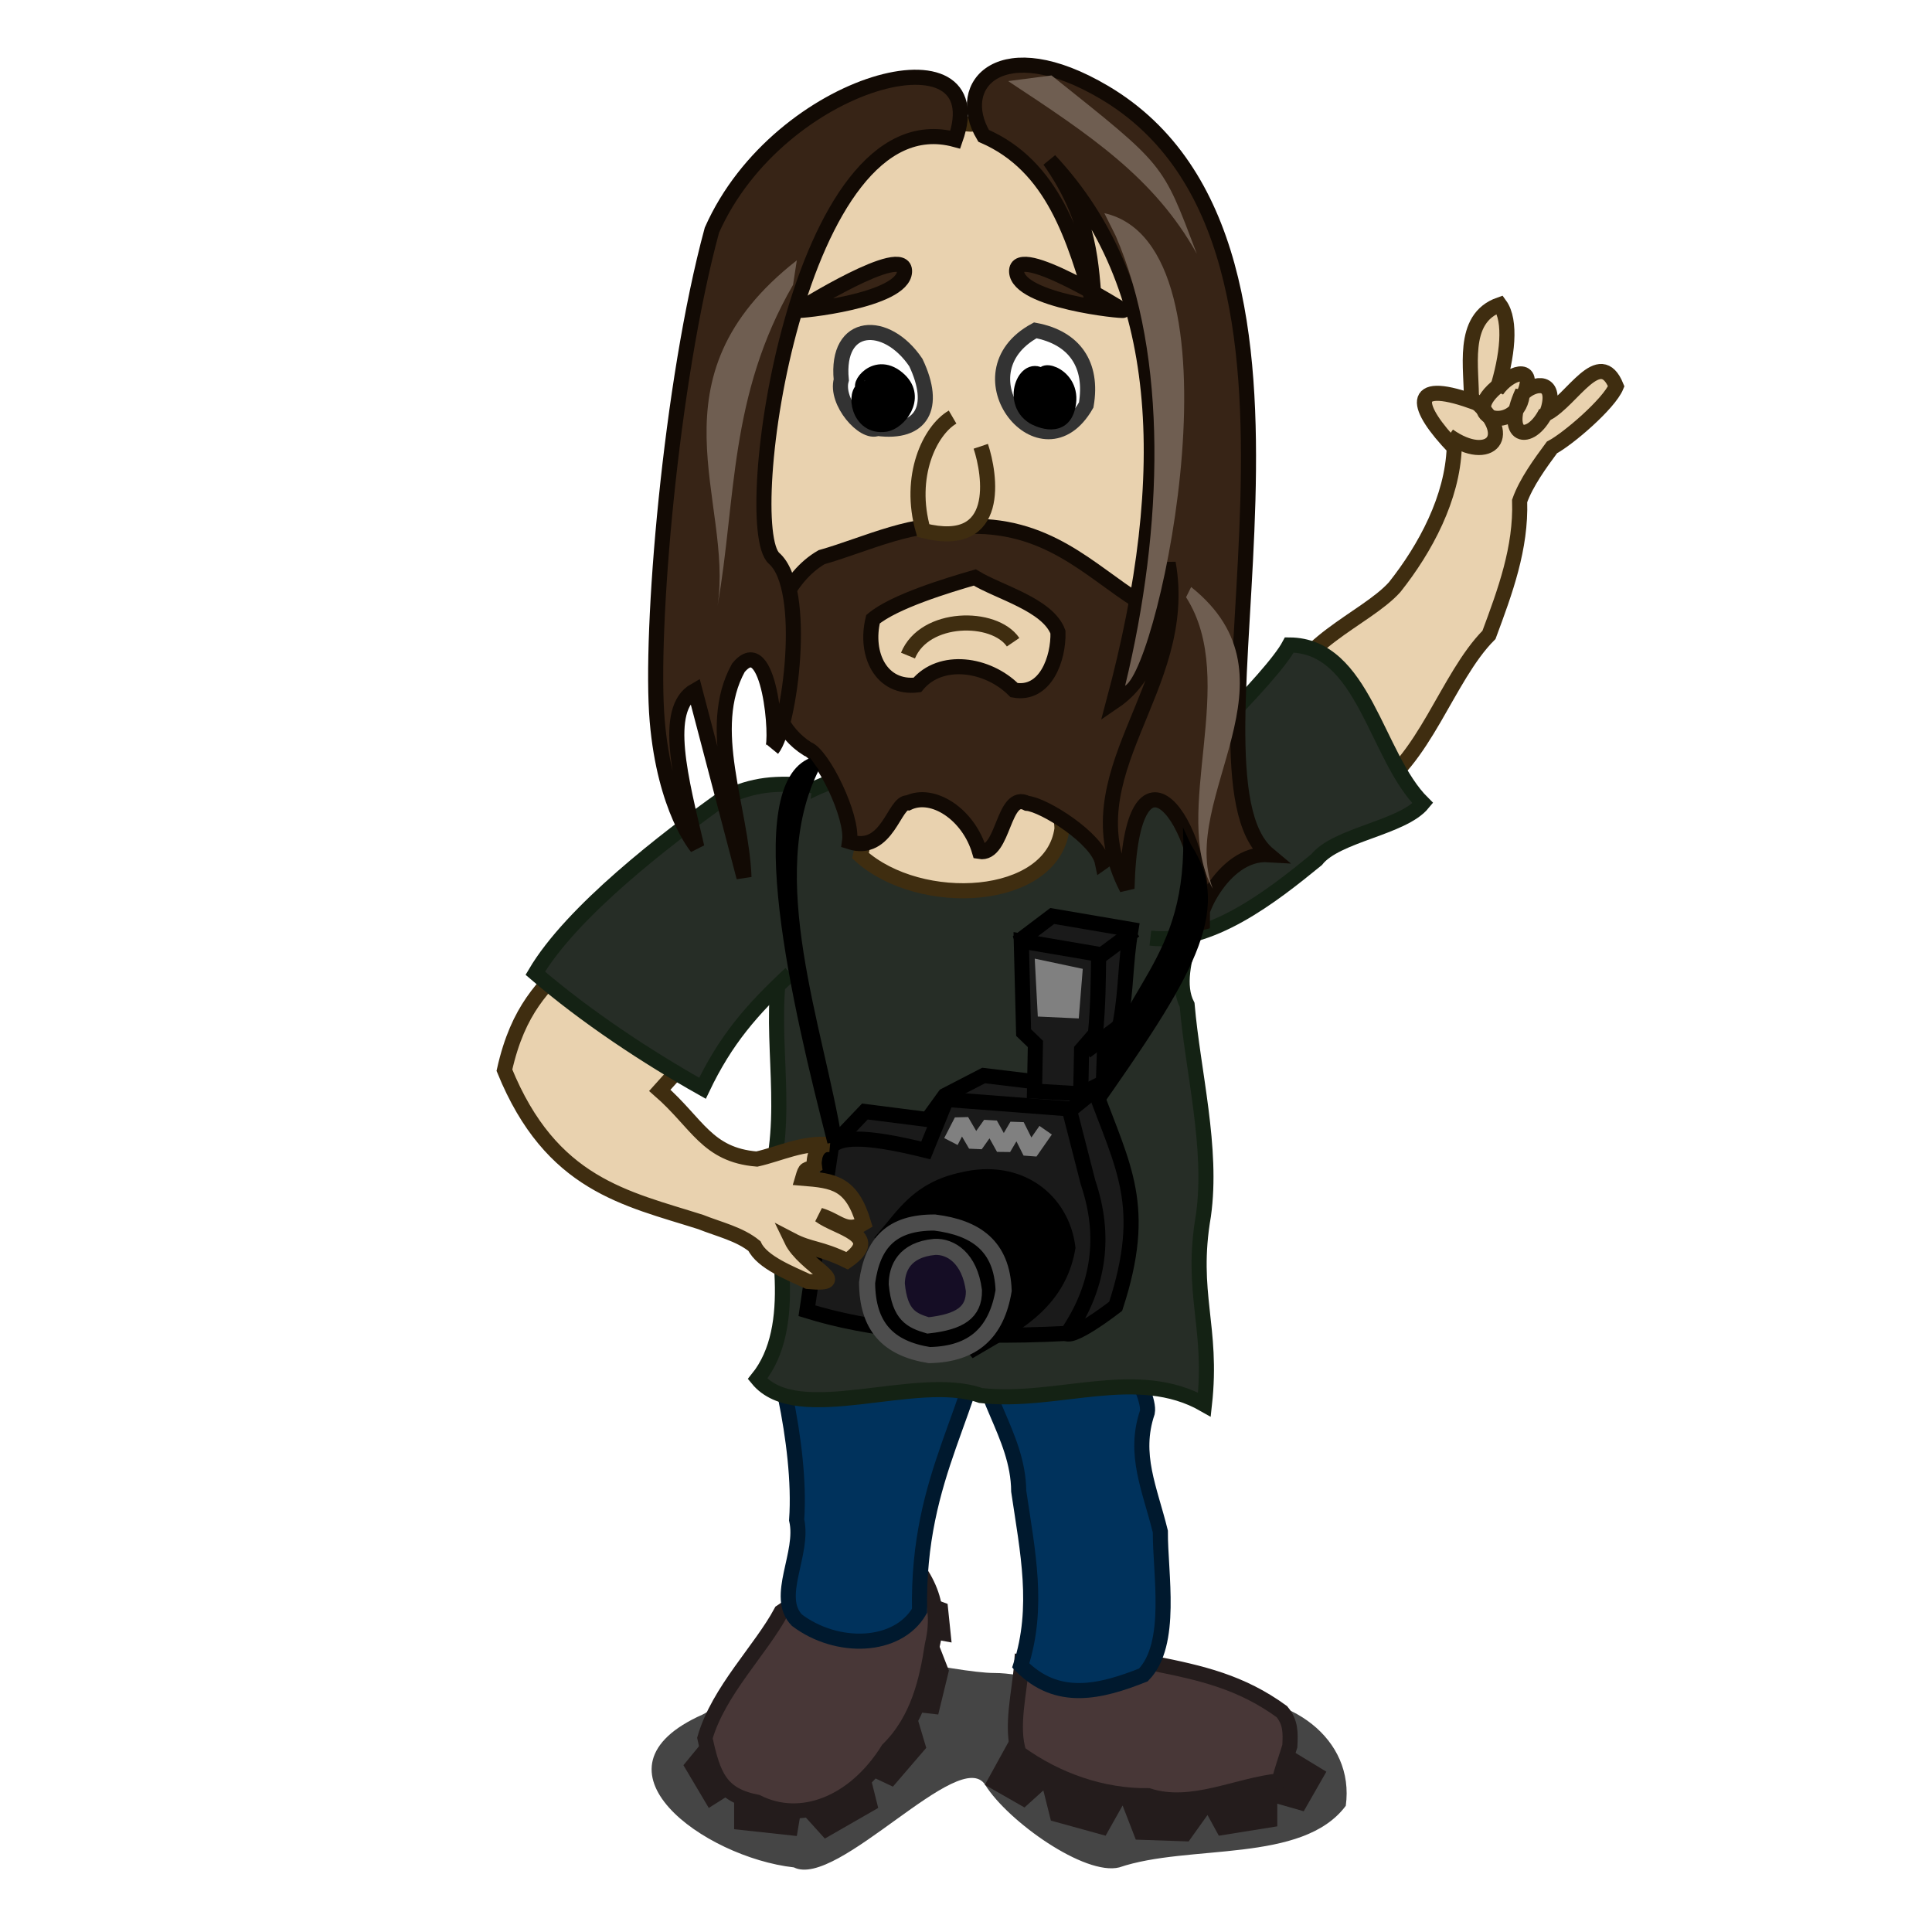 <?xml version="1.0"?>
<svg xmlns:rdf="http://www.w3.org/1999/02/22-rdf-syntax-ns#" xmlns="http://www.w3.org/2000/svg" xmlns:cc="http://creativecommons.org/ns#" xmlns:dc="http://purl.org/dc/elements/1.1/" xmlns:svg="http://www.w3.org/2000/svg" id="svg2" viewBox="0 0 128 128" version="1.0">
  <defs id="defs4">
    <filter id="filter3443" y="-.327" width="1.25" x="-.125" height="1.653">
      <feGaussianBlur id="feGaussianBlur3445" stdDeviation="1.963"/>
    </filter>
  </defs>
  <g id="layer1">
    <path id="path2812" d="m39.913 111.73c-1.872 0.61-4.523 1.48-7.304 0.79-4.787-0.48-9.145 2.66-8.53 7.12 2.874 3.85 10.4 2.51 15.007 4.08 2.276 0.57 7.363-3.04 8.878-5.46 1.663-2.65 9.8 6.9 12.677 5.46 5.926-0.66 14.137-6.54 6.044-10.13-2.161-1.08-4.845-5.54-6.5-5.13-1.773 0.45-10.353 2.38-12.819 2.38-2 0-4.065 0.89-7.453 0.89z" fill-opacity=".728" fill-rule="evenodd" transform="matrix(-1 0 0 1 113.24 0)" filter="url(#filter3443)"/>
    <path id="path3489" fill-rule="evenodd" fill="#241c1c" d="m46.87 115.01l-1.591 1.94 1.679 2.83 1.68-1.06v2.47l4.154 0.45 0.265-1.59 1.591 1.76 3.536-2.03-0.531-2.12 1.503 0.71 2.21-2.57-0.707-2.38 1.502 0.17 0.707-2.91-0.795-2.04 0.972 0.18-0.265-2.56-1.237-0.45-14.673 9.2z"/>
    <path id="path2818" d="m51.755 106.79c-1.356 2.53-4.143 5.22-5.053 8.36 0.547 2.5 1.016 3.78 3.463 4.25 2.863 1.45 6.419 0.13 8.681-3.5 1.99-1.96 2.566-4.59 2.926-6.93 0.775-3.29-0.786-4.89-2.784-7.42-2.351 1.84-4.75 3.59-7.233 5.24z" fill-rule="evenodd" stroke="#241c1c" stroke-width="1px" fill="#483737"/>
    <path id="path2820" d="m56.872 84.409c-2.177 2.724-1.962 3.797-4.825 8.185 0.519 2.546 0.912 5.586 0.733 8.106 0.515 2.21-1.494 5.09 0.017 6.64 2.63 1.99 6.665 1.9 8.125-0.62-0.166-9.208 3.813-13.172 4.648-20.681-2.167-0.801-7.33-3.226-8.698-1.63z" fill-rule="evenodd" stroke="#00192e" stroke-width="1px" fill="#00325c"/>
    <path id="path3487" d="m67.25 114.62l-2 3.63 2.625 1.5 1.25-1.13 0.5 2 3.625 1 1.125-2 0.875 2.26 3.5 0.12 1.25-1.75 0.75 1.37 3.875-0.62v-1.5l1.75 0.5 1.5-2.62-3.5-2.13-17.125-0.63z" fill="#241c1c" fill-rule="evenodd"/>
    <path id="path2814" d="m76.44 110.21c3.175 0.63 5.789 1.23 8.485 3.19 0.6 0.72 0.573 1.41 0.53 2.29-0.237 0.77-0.51 1.52-0.707 2.3-2.752 0.26-5.792 1.91-8.666 0.98-3.019 0.04-6.07-1.02-8.57-2.83-0.577-1.71 0.043-4.03 0.177-5.93 2.784 0.88 5.949 0.74 8.751 0z" fill-rule="evenodd" stroke="#241c1c" stroke-width="1px" fill="#483737"/>
    <path id="path2822" d="m73.09 86.619c0.145 0.779 3.188 5.631 2.923 6.954-0.943 2.795 0.164 5.052 0.863 7.897-0.016 2.79 0.872 7.45-1.125 9.5-2.846 1.13-5.707 1.84-8.125-0.63 1.245-3.85 0.459-7.54-0.134-11.547-0.029-3.801-2.89-6.546-2.747-10.367 2.168-0.8 6.977-3.403 8.345-1.807z" fill-rule="evenodd" stroke="#00192e" stroke-width="1px" fill="#00325c"/>
    <path id="path2794" d="m50.191 91.349c2.805-3.461 1.26-9.455 0.903-13.419 1.228-4.958-0.307-9.843 0.746-14.798 0.466-3.106-2.396-5.975-0.836-8.683 1.784-2.413 6.292-3.536 9.321-3.691 3.886 0.569 7.809 0.044 11.667 0.884 2.848 1.238 7.81 2.166 8.127 5.239 0.138 2.773-2.756 7.191-1.47 9.696 0.387 4.451 1.709 9.479 1.082 13.944-0.894 5.193 0.64 7.355 0.065 12.534-4.482-2.565-9.734-0.03-14.823-0.599-4.268-1.526-12.134 2.13-14.782-1.107z" fill-rule="evenodd" stroke="#142214" stroke-width="1px" fill="#262d26"/>
    <path id="path2792" d="m70.359 54.914c-0.656 4.859-9.388 5.336-13.349 1.777 0.626-2.689 0.793-5.782 3.099-7.65 2.15-0.765 4.435-0.648 6.68-0.525 2 0.928 3.555 4.614 3.57 6.398z" fill-rule="evenodd" stroke="#3f2d10" stroke-width="1px" fill="#e9d2af"/>
    <path id="path2649" d="m78.887 17.291c1.409 4.8-0.634 10.453-1.892 15.155 1.823 5.854 1.586 11.192-3.966 15.862-6.425 2.088-20.155 3.054-22.354-5.99-1.367-11.378 1.113-4.825-1.473-14.329-0.855-12.314 3.514-20.661 15.089-19.766 8.002-0.262 11.437 3.865 14.596 9.068z" fill-rule="evenodd" stroke="#3f2d10" stroke-width="1px" fill="#e9d2af"/>
    <path id="path3359" d="m74.425 20.561s-7.16-4.508-7.072-2.563c0.089 1.944 7.072 2.651 7.072 2.563z" fill-rule="evenodd" stroke="#120a04" stroke-width="1px" fill="#372416"/>
    <path id="path2654" d="m63.807 34.889c5.561-0.311 8.43 2.973 11.609 4.943 0.54 0.18 0.915 0.909 1.335 1.4 1.68 3.514-0.571 13.717-3.714 15.903-0.326-1.589-3.88-3.825-4.991-3.913-1.622-0.852-1.511 3.477-3.15 3.192-0.717-2.458-3.085-4.014-4.734-3.224-0.925-0.129-1.337 3.398-3.877 2.578 0.257-1.69-1.816-5.826-2.783-6.148-1.729-1.093-2.482-2.952-2.804-5.622 0.175-2.648 1.475-5.785 3.737-7.084 2.946-0.834 6.309-2.534 9.372-2.025zm0.774 3.369c-1.815 0.526-5.341 1.592-6.743 2.769-0.563 2.321 0.537 4.632 2.932 4.352 1.556-1.877 4.67-1.416 6.418 0.344 2.086 0.372 2.958-2.11 2.905-3.847-0.677-1.825-3.933-2.644-5.512-3.618z" fill-rule="evenodd" stroke="#120a04" stroke-width="1px" fill="#372416"/>
    <path id="path2696" d="m60.676 24.017c1.415 2.976 0.387 4.751-2.545 4.366-0.891 0.411-2.8-1.75-2.394-3.211-0.386-3.898 2.996-4.039 4.939-1.155z" fill-rule="evenodd" stroke="#333" stroke-width="1px" fill="#fff"/>
    <path id="path2698" d="m68.589 21.886c2.592 0.486 3.834 2.263 3.375 4.945-2.899 5.066-8.69-2.058-3.375-4.945z" fill-rule="evenodd" stroke="#333" stroke-width="1px" fill="#fff"/>
    <path id="path2700" stroke-width="1px" stroke="#000" fill-rule="evenodd" d="m57.299 25.719c-0.623 0.02 0.722-2.049 2.306-0.526 1.227 1.18-0.052 2.781-0.951 2.915-1.806 0.268-2.13-2.179-1.355-2.389z"/>
    <path id="path2702" stroke-width="1px" stroke="#000" fill-rule="evenodd" d="m69.18 25.101c-0.473-0.941 2.174-0.224 1.533 1.975-0.442 1.517-2.115 0.616-2.242 0.537-1.698-1.057-0.385-3.846 0.709-2.512z"/>
    <path id="path2704" d="m64.979 29.568c0.613 1.833 1.444 6.911-3.812 5.583-1.036-3.599 0.441-6.641 1.944-7.518" fill-rule="evenodd" stroke="#3f2d10" stroke-width="1px" fill="#e9d2af"/>
    <path id="path2706" stroke="#3f2d10" stroke-width="1px" fill="none" d="m67.121 42.55c-1.25-1.836-5.857-1.813-6.965 0.884"/>
    <path id="path2708" d="m49.912 22.41c-7.414-2.958-4.337 7.177-0.151 6.003" fill-rule="evenodd" stroke="#3f2d10" stroke-width="1px" fill="#e9d2af"/>
    <path id="path2710" d="m48.937 23.926c-2.128-1.583-2.942 1.604 0.174 2.998" fill-rule="evenodd" stroke="#3f2d10" stroke-width="1px" fill="#e9d2af"/>
    <path id="path2743" d="m77.428 24.488c7.747-1.921 3.319 7.7-0.668 5.967" fill-rule="evenodd" stroke="#3f2d10" stroke-width="1px" fill="#e9d2af"/>
    <path id="path2745" d="m78.187 26.123c2.324-1.279 2.696 1.989-0.581 2.945" fill-rule="evenodd" stroke="#3f2d10" stroke-width="1px" fill="#e9d2af"/>
    <path id="path2810" d="m92.397 38.903c2.058-2.59 3.828-5.921 3.949-9.241-2.572-2.669-3.05-4.566 1.131-3.088 0.073-2.08-0.752-5.467 1.887-6.389 0.786 1.075 0.507 3.441-0.195 5.672 0.813-1.192 2.541-1.713 1.871 0.08 0.94-0.716 2.16-0.562 1.44 1.458 1.7-0.913 3.5-4.485 4.6-1.801-0.48 1.169-3.21 3.499-4.26 4.05-0.76 1.029-1.71 2.324-2.14 3.547 0.1 3.129-0.955 5.974-2.031 8.871-2.792 2.802-4.3 8.5-7.935 10.485-2.854-0.653-5.702-3.183-5.555-6.082 0.355-3.743 5.308-5.416 7.238-7.562z" fill-rule="evenodd" stroke="#3f2d10" stroke-width="1px" fill="#e9d2af"/>
    <path id="path2798" d="m75.918 53.058c1.706-1.86 8.334-8.111 9.506-10.328 4.947 0.025 5.715 7.386 8.843 10.485-1.341 1.639-5.732 2.076-7.045 3.744-2.964 2.419-7.042 5.635-11.008 5.195" fill-rule="evenodd" stroke="#142214" stroke-width="1px" fill="#262d26"/>
    <path id="path2440" d="m55.532 75.497l1.768-1.856 4.154 0.53 1.149-1.59 2.563-1.326 7.337 0.884c1.908 5.222 3.583 7.755 1.414 14.407 0 0-3.182 2.475-3.359 1.679-0.177-0.795-14.672-12.816-15.026-12.728z" fill-rule="evenodd" stroke="#000" stroke-width="1px" fill="#1a1a1a"/>
    <path id="path3371" d="m55.086 75.966l-1.625 10.875c4.068 1.265 9.521 1.9 17.25 1.5 2.148-3.164 2.56-6.502 1.375-10l-1.25-4.875-8.125-0.625-1.375 3.375c-4.189-1.041-5.709-0.868-6.25-0.25z" fill-rule="evenodd" stroke="#000" stroke-width="1px" fill="#1a1a1a"/>
    <path id="path3351" d="m65.166 8.998c-2.054-3.446 1.214-6.89 8-2.875 17.474 10.339 4.258 44.993 10.875 50.5-3.167-0.193-5.024 4.681-4.375 4.5 0.138-6.893-4.735-13.104-5-2.25-3.979-7.652 4.236-13.152 2.729-21.567-0.583 3.844-0.723 7.234-3.604 9.192 4.089-15.261 3.437-27.678-4.25-35.875 2.766 3.934 2.732 6.85 3 9.875-1.374-4.762-2.777-9.5-7.375-11.5z" fill-rule="evenodd" stroke="#120a04" stroke-width="1px" fill="#372416"/>
    <path id="path3361" d="m52.857 20.561s7.159-4.508 7.071-2.563c-0.088 1.944-7.071 2.651-7.071 2.563z" fill-rule="evenodd" stroke="#120a04" stroke-width="1px" fill="#372416"/>
    <path id="path2808" d="m43.712 72.237c2.493 2.174 3.12 4.28 6.43 4.553 1.538-0.346 3.033-1.118 4.849-0.96-0.891-0.088-1.112 0.893-1.037 1.422-0.6 0.358-0.551 0.036-0.778 0.808 2.073 0.168 3.245 0.304 4.045 2.982-1.161 0.709-1.685-0.167-2.909-0.528 1.154 0.867 4.221 1.323 1.817 3.017-1.822-0.89-2.42-0.714-3.697-1.382 0.835 1.74 4.218 3.036 1.101 2.753-1.146-0.538-3.045-1.268-3.548-2.346-0.993-0.808-2.363-1.114-3.566-1.596-4.96-1.575-9.909-2.462-13-10.057 0.915-4.095 2.629-5.562 4.379-7.368 0.782-2.821 6.668 0.782 10.308 2.811-1.527 3.151-1.824 2.991-4.394 5.891z" fill-rule="evenodd" stroke="#3f2d10" stroke-width="1px" fill="#e9d2af"/>
    <path id="path2796" d="m52.379 64.501c-2.591 2.409-4.303 4.389-5.837 7.599-3.686-2.071-7.741-4.748-11.077-7.622 2.416-4.101 8.692-8.916 12.425-11.58 2.129-0.973 3.469-1.051 5.921-0.846" fill-rule="evenodd" stroke="#142214" stroke-width="1px" fill="#262d26"/>
    <path id="path3353" d="m63.291 9.248c2.695-7.663-11.654-4.086-16.125 6-2.75 10.125-4.125 26.625-3.625 32.5s2.625 8.375 2.625 8.375c-1.047-4.463-2.309-9.142-0.125-10.375l3.25 12.375c-0.184-4.639-2.594-9.836-0.375-13.875 2.086-2.548 2.644 4.906 2.25 5.375 1.161-1.454 2.399-10.624 0.125-12.625-2.398-2.11 1.542-30.597 12-27.75z" fill-rule="evenodd" stroke="#120a04" stroke-width="1px" fill="#372416"/>
    <path id="path3355" stroke="#3f2d10" stroke-width="1px" fill="none" d="m102.43 27.313c-1.06 2.122-2.97 1.731-1.56-1.362-0.1 2.878-4.649 1.911-1.447-0.514"/>
    <path id="path3357" stroke="#3f2d10" stroke-width="1px" fill="none" d="m97.484 26.379c3.086 2.476 1.203 4.413-1.511 2.489"/>
    <path id="path3363" fill-rule="evenodd" fill="#6f5e51" d="m73.166 14.123c9.567 2.168 3.693 29.867 1.375 31.313 2.564-10.536 2.82-21.85-0.625-29.813l-0.75-1.5z"/>
    <path id="path3365" fill-rule="evenodd" fill="#6f5e51" d="m52.541 18.873c-4.253 7.342-3.762 14.21-5 21.25 1.07-6.933-4.758-15.052 5.25-22.875l-0.25 1.625z"/>
    <path id="path3367" fill-rule="evenodd" fill="#6f5e51" d="m69.666 4.998c7.567 6.043 7.318 5.742 9.625 11.813-2.811-5.036-7.055-7.85-12.5-11.438l2.875-0.375z"/>
    <path id="path3369" fill-rule="evenodd" fill="#6f5e51" d="m78.916 38.891c7.567 6.043-0.871 13.922 1.436 19.993-2.811-5.036 1.797-13.728-1.772-19.316l0.336-0.677z"/>
    <path id="path2438" stroke-width="1px" stroke="#000" fill-rule="evenodd" d="m58.583 82c1.307-1.515 2.288-3.216 5.167-3.833 3.773-0.922 6.614 1.344 7 4.5-0.651 3.77-3.71 5.192-6.197 6.666l-5.97-7.333z"/>
    <path id="path3468" fill-rule="evenodd" fill="#150d25" d="m59.542 83.698l-0.125 3.219 1.625 0.906 2.375-0.344 1-1.594s-0.282-2.531-0.563-2.718c-0.281-0.188-2.375-0.407-2.375-0.407l-1.937 0.938z"/>
    <path id="path3461" stroke="#4d4d4d" stroke-width="1.067" d="m61.925 80.996c-2.821-0.013-4.116 1.307-4.479 3.982 0.022 2.888 1.372 4.362 4.128 4.801 2.92-0.058 4.453-1.495 4.919-4.274-0.106-2.955-1.838-4.166-4.568-4.509zm0 1.614c1.05-0.051 2.321 0.729 2.6 2.895 0.025 1.443-0.93 2.075-3.039 2.307-1.079-0.324-1.873-0.667-2.072-2.746 0.005-1.009 0.488-2.272 2.511-2.456z"/>
    <path id="path3470" fill-rule="evenodd" d="m53.676 50.218c-4.646 1.869-1.142 16.604 1.149 25.544l0.972-0.176c-1.224-7.526-5.085-17.536-1.547-24.572l-0.574-0.796z"/>
    <path id="path3472" fill-rule="evenodd" d="m78.904 55.963c2.893 4.405-0.011 8.945-6.275 17.855l-0.266-1.061c1.667-7.614 6.399-8.804 6.011-17.943l0.53 1.149z"/>
    <path id="path2442" stroke="#000" stroke-width="1px" fill="none" d="m70.514 73.862l1.856-1.502"/>
    <path id="path2446" d="m67.7 62.208l2.012-1.521 5.216 0.89c-0.39 2.326-0.296 3.898-0.689 6.105-0.097 0.544-0.94 1.208-1.059 1.765l-0.079 2.276-1.5 0.75-3.901-10.265z" fill-rule="evenodd" stroke="#000" stroke-width="1px" fill="#1a1a1a"/>
    <path id="path2444" d="m67.663 62.348l5.125 0.875c-0.022 1.706-0.03 3.398-0.213 5.265l-0.918 1.058-0.056 2.927-3.063-0.187 0.06-3.123-0.781-0.752-0.154-6.063z" fill-rule="evenodd" stroke="#000" stroke-width="1px" fill="#1a1a1a"/>
    <path id="path2448" stroke="#000" stroke-width="1px" fill="none" d="m72.797 63.408l2.386-1.768"/>
    <path id="path2450" fill-rule="evenodd" fill="#808080" d="m68.554 63.512l0.203 3.837 2.714 0.125 0.265-3.285-3.182-0.677z"/>
    <path id="path2452" stroke="#000" stroke-width="1px" fill="none" d="m71.922 69.658l2.386-1.768"/>
    <path id="path2454" stroke-linejoin="bevel" d="m63.001 75.63l0.707-1.37 0.928 1.591 0.972-1.37 0.884 1.591 0.884-1.503 0.884 1.768 1.017-1.458" stroke="#808080" stroke-width="1px" fill="none"/>
  </g>
</svg>
